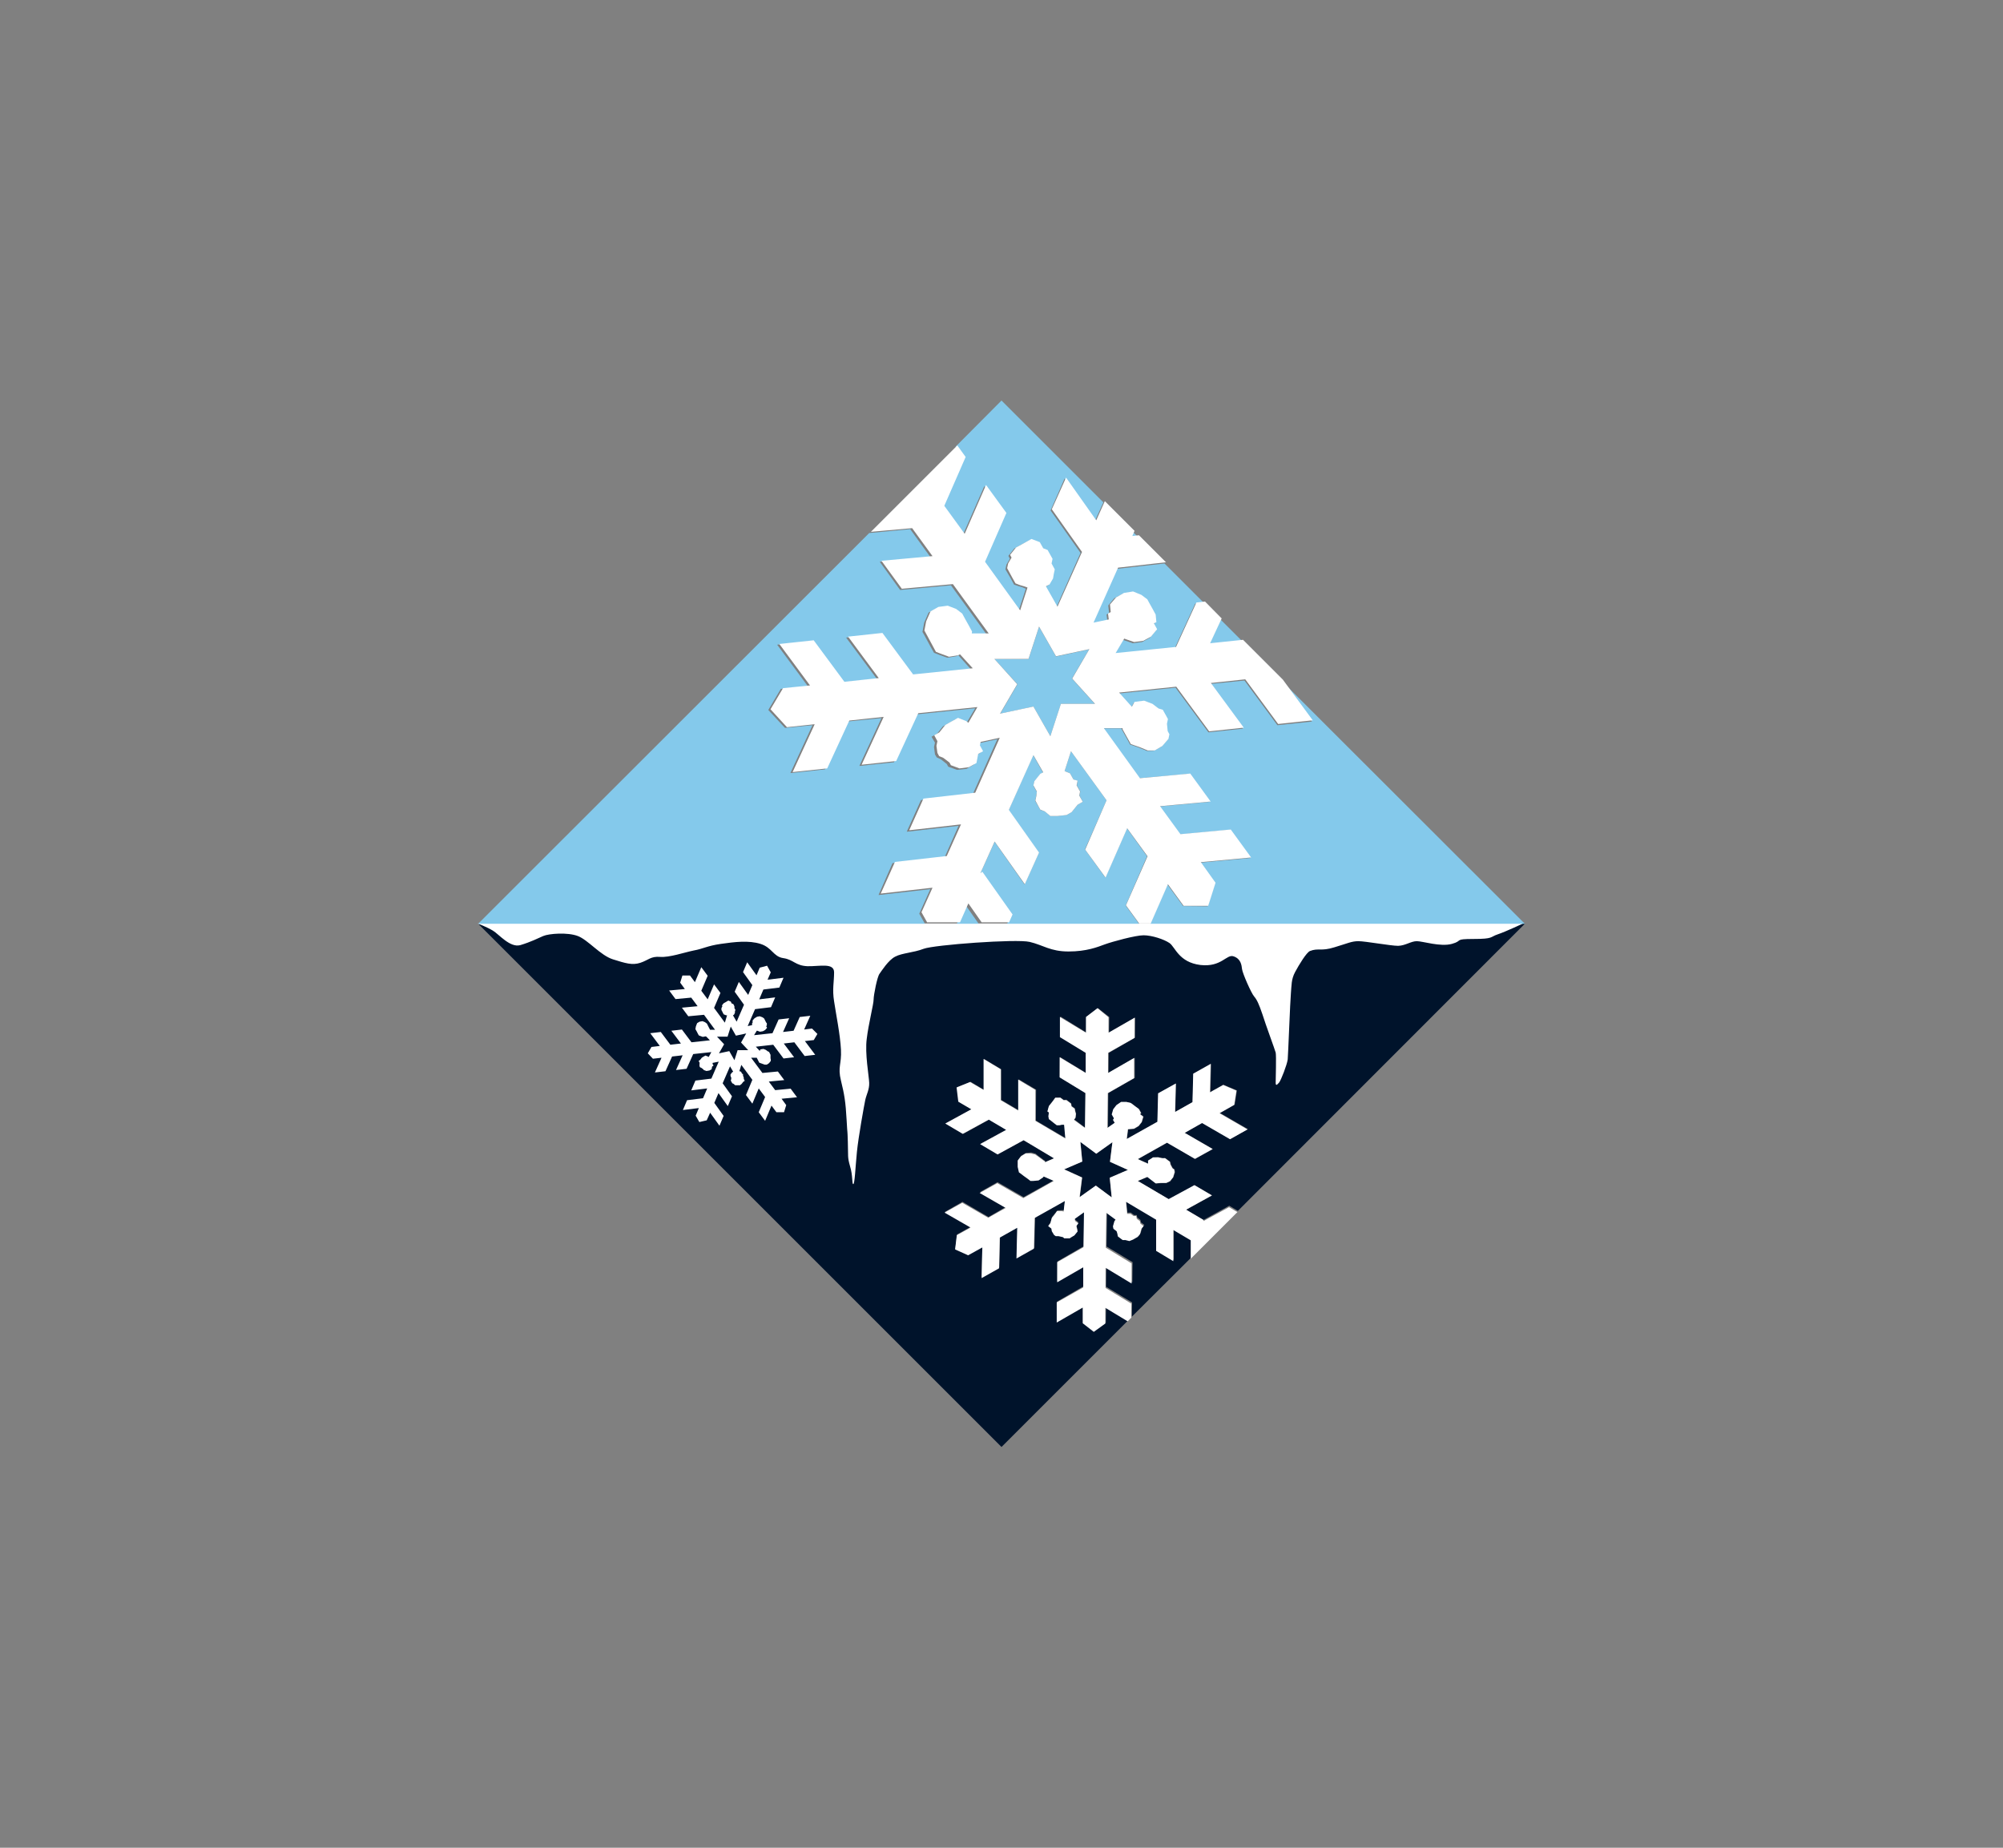 <?xml version="1.0" encoding="UTF-8"?>
<svg id="Ebene_1" xmlns="http://www.w3.org/2000/svg" version="1.1" viewBox="0 0 816 752.9">
  <rect x="0" y="0" width="816" height="752.9" fill="#808080" stroke="none"/>
  <!-- Generator: Adobe Illustrator 29.0.0, SVG Export Plug-In . SVG Version: 2.1.0 Build 186)  -->
  <defs>
    <style>
      .st0 {
        fill: #00132b;
      }

      .st1 {
        fill: #fff;
      }

      .st2 {
        fill: #84c9eb;
      }
    </style>
  </defs>
  <polygon class="st0" points="453.2 465.4 446.6 470.1 440.2 465.2 440.9 473.3 433.5 476.4 440.9 479.8 439.9 487.8 446.5 483.1 452.9 487.9 452.1 479.9 459.5 476.7 452.2 473.4 453.2 465.4"/>
  <polygon class="st0" points="478.2 500.7 478.2 513.4 471.1 509.3 471.1 496.6 458.8 489.2 459.3 494.2 459.6 494.1 460.7 494.1 462 495.1 463.1 495.1 463.3 496.1 464.6 497.1 464.8 498.1 466.2 499.1 465.3 500.2 464.7 502.4 463.9 503.5 461.9 504.6 460.4 505.3 458.8 504.8 457.7 504.9 457 504.4 455.7 503.4 455.5 502.3 455.2 501.3 453.9 500.3 453.7 499.3 454.3 497.1 454.8 496.5 451 493.7 450.8 507.9 461.4 514.3 461.3 522.5 450.7 516.1 450.6 524.3 461.2 530.7 461.1 536.5 485.3 512.4 485.3 504.9 478.2 500.7"/>
  <polygon class="st0" points="194.8 376.4 408 589.6 459.6 538 450.6 532.5 450.5 538.9 445.8 542.3 441.2 538.8 441.2 532.4 430.6 538.6 430.6 530.4 441.3 524.2 441.4 516 430.7 522.2 430.8 514 441.5 507.8 441.7 493.6 437.9 496.3 438.1 497.1 439.4 498.1 438.5 499.1 439 501.3 437.7 502.9 435.8 504.1 433.6 504.2 433 503.7 431.3 503.3 430.2 503.3 429.6 502.7 428.7 501.3 428.4 500.2 427.2 499.2 428 498.1 428.6 495.9 429.5 494.8 430.8 493.2 432.8 493.1 433.4 493.2 434 489 421.7 495.9 421.4 508.4 414.2 512.4 414.6 499.9 407.4 503.9 407.1 516.4 399.9 520.4 400.2 507.9 394.5 511.2 389.2 508.8 389.9 503 395.5 499.9 385 493.8 392.1 489.7 402.7 495.9 409.8 491.8 399.3 485.7 406.4 481.7 417 487.8 429.4 480.9 425.3 479 425 479.4 423.1 480.6 420.9 480.7 419.8 480.8 418.6 479.8 417.9 479.3 417.2 478.8 416 477.8 415.3 477.3 414.8 475.2 414.8 472.6 416.1 470.9 418 469.8 420.1 469.6 421.9 470.1 422.5 470.6 423.1 471.1 424.5 472.1 425.1 472.6 425.7 473 425.8 473.5 429.5 471.9 417.1 464.5 406.5 470.3 399.4 466.1 410.1 460.3 403 456.2 392.4 462 385.3 457.8 395.9 452 390.7 448.9 390 443 395.4 440.8 400.9 444.1 400.9 431.5 407.9 435.7 407.9 448.2 415 452.4 415 439.8 422.1 444 422 456.6 434.2 463.8 433.7 458.2 432.8 458.2 431.8 458.4 430.7 458.4 429.4 457.4 428.7 456.9 427.5 455.9 427.2 454.8 427.4 453.2 426.8 452.7 427.4 450.6 428.6 449 429.9 447.3 432 447.2 433.4 448.2 434.5 448.1 435.1 448.6 436.4 449.6 436.6 450.7 437.9 451.6 438.1 452.7 438.4 453.7 438.2 455.4 437.6 456.1 442.1 459.5 442.2 445.3 431.7 438.9 431.8 430.7 442.3 437.1 442.4 428.9 431.9 422.5 432 414.2 442.5 420.7 442.6 414.3 447.3 410.8 451.9 414.4 451.8 420.7 462.5 414.6 462.4 422.8 451.7 429 451.6 437.2 462.3 431 462.3 439.2 451.5 445.4 451.4 459.6 454.4 457.5 453.7 456.2 454.1 455.7 453.2 454.1 453.8 452 455.1 450.3 457 449.1 459.1 449.1 460.8 449.5 461.5 450 462.8 451 463.5 451.5 464.1 451.9 465 453.6 464.6 454 465.9 455 465.2 457.2 464 458.8 462.1 460 459.9 460.1 459.6 460.2 459.1 464.1 471.6 457.1 471.9 445.5 479.1 441.5 478.8 453.1 485.9 449.1 486.2 437.5 493.4 433.5 493.1 445 498.4 442 503.9 444.3 503 450.1 497 453.5 508.4 460.1 501.2 464.1 489.8 457.5 482.7 461.6 494.1 468.2 486.9 472.2 475.5 465.6 463.6 472.3 467.7 474.1 467.9 472.8 469.8 471.6 471.9 471.5 473.7 472 474.7 471.9 476.1 472.9 476.7 473.4 477 474.5 477.8 476 478.5 476.5 478.7 477.6 478 479.7 476.8 481.3 475.3 482 473.2 482.1 471 482.2 469.7 481.2 468.4 480.2 467.8 479.7 467.7 479.5 463.6 481.2 476.2 488.7 486.7 483 493.8 487.1 483.2 492.9 490.3 497.1 500.8 491.3 504.3 493.4 619 378.6 621.2 376.4 194.8 376.4"/>
  <path class="st1" d="M452.1,479.9l.8,8-6.5-4.8-6.6,4.7,1-8-7.3-3.3,7.4-3.2-.8-8,6.5,4.8,6.6-4.7-1,8,7.3,3.3-7.4,3.2ZM490.3,497.1l-7.1-4.2,10.5-5.8-7.1-4.2-10.5,5.7-12.6-7.4,4-1.7v.2c.1,0,.7.5.7.5l1.3,1,1.3,1,2.1-.2h2.2c0,0,1.5-.7,1.5-.7l1.3-1.6.6-2.1-.2-1.1-.7-.5-.8-1.5-.2-1.1-.7-.5-1.3-1h-1c0,.1-1.8-.3-1.8-.3h-2.1c0,.1-2,1.3-2,1.3v1.3c-.1,0-4.2-1.9-4.2-1.9l11.9-6.7,11.4,6.6,7.2-4-11.4-6.6,7.1-4,11.4,6.6,7.1-4-11.4-6.6,6-3.4.9-5.8-5.4-2.3-5.4,3,.3-11.6-7.1,4-.3,11.6-7.1,4,.3-11.6-7.2,4-.3,11.6-12.5,7,.5-4h.3l2.1-.2,1.9-1.1,1.3-1.6.6-2.2-1.3-1,.4-.5-.9-1.6-.6-.5-.7-.5-1.3-1-.7-.5-1.7-.4h-2.2c0,0-1.9,1.3-1.9,1.3l-1.3,1.7-.6,2.1.9,1.6-.4.6.7,1.2-3,2.1.2-14.2,10.7-6.1v-8.2c0,0-10.6,6.1-10.6,6.1v-8.2c0,0,10.8-6.1,10.8-6.1v-8.2c0,0-10.6,6.1-10.6,6.1v-6.3c0,0-4.5-3.7-4.5-3.7l-4.7,3.6v6.4c0,0-10.6-6.4-10.6-6.4v8.2c0,0,10.5,6.4,10.5,6.4v8.2c0,0-10.6-6.4-10.6-6.4v8.2c0,0,10.5,6.4,10.5,6.4l-.2,14.2-4.5-3.3.6-.8.2-1.6-.3-1-.2-1.1-1.3-1-.2-1.1-1.3-1-.6-.4h-1.1s-1.3-1-1.3-1h-2.1c0,.1-1.3,1.8-1.3,1.8l-1.3,1.6-.6,2.2.6.4-.2,1.6.2,1.1,1.3,1,.6.5,1.3,1h1.1s1-.2,1-.2h.9s.5,5.6.5,5.6l-12.2-7.2v-12.6l-7-4.2v12.6l-7.1-4.2v-12.6l-7-4.2v12.6l-5.5-3.2-5.5,2.2.7,5.8,5.3,3.1-10.6,5.8,7.1,4.2,10.6-5.8,7.1,4.2-10.6,5.8,7.1,4.2,10.6-5.8,12.4,7.4-3.7,1.6v-.4c0,0-.7-.4-.7-.4l-.7-.5-1.3-1-.6-.4-.7-.5-1.8-.4h-2.1c0,0-1.9,1.2-1.9,1.2l-1.3,1.7v2.6l.5,2.2.7.5,1.3,1,.7.5.7.5,1.3,1h1.1s2.2-.2,2.2-.2l1.8-1.2.3-.4,4.1,1.8-12.4,7-10.6-6.1-7.2,4,10.6,6.1-7.1,4-10.6-6.1-7.2,4,10.6,6.1-5.6,3.1-.7,5.8,5.3,2.4,5.8-3.2-.3,12.5,7.1-4,.3-12.5,7.1-4-.3,12.5,7.1-4,.3-12.5,12.3-6.9-.5,4.3-.6-.2h-2.1c0,.1-1.2,1.7-1.2,1.7l-.9,1.1-.6,2.2-.9,1.1,1.3,1,.2,1.1.9,1.5.7.5h1.1l1.8.4.6.5h2.2c0-.1,1.9-1.2,1.9-1.2l1.3-1.6-.5-2.2.8-1.1-1.3-1-.2-.8,3.8-2.7-.2,14.2-10.7,6.1v8.2c0,0,10.6-6.1,10.6-6.1v8.2c0,0-10.8,6.1-10.8,6.1v8.2c0,0,10.6-6.1,10.6-6.1v6.4c0,0,4.5,3.5,4.5,3.5l4.7-3.4v-6.4c0,0,9.1,5.5,9.1,5.5l1.5-1.5v-5.7c0,0-10.5-6.4-10.5-6.4v-8.2c0,0,10.6,6.4,10.6,6.4v-8.2c0,0-10.5-6.4-10.5-6.4l.2-14.2,3.8,2.8-.5.6-.6,2.1.2,1,1.3,1,.3,1,.2,1.1,1.3,1,.7.5h1.1s1.6.4,1.6.4l1.5-.6,1.9-1.1.9-1.1.6-2.2.9-1.1-1.3-1-.2-1-1.3-1-.2-1.1h-1c0,.1-1.3-.9-1.3-.9h-1.4l-.5-4.9,12.3,7.3v12.7l7,4.2v-12.7l7.1,4.2v7.5l19-19-3.4-2-10.5,5.7h.1Z"/>
  <path class="st1" d="M300.5,427.9l-1.3,4.1-2.1-3.7-4.2.9,2.1-3.7-2.9-3.1h4.3l1.3-4.1,2.1,3.7,4.2-.9-2.1,3.7,2.9,3.1h-4.3,0ZM331.4,424l1.6-2.7-2.2-2.2-3.2.4,2.5-5.6-4.3.5-2.5,5.6-4.3.5,2.5-5.6-4.3.5-2.5,5.6-7.5.8,1.1-1.8h.2c0,0,1.1.4,1.1.4l1.2-.2.9-.5.8-.9-.4-.7.3-.2v-1c-.1,0-.3-.3-.3-.3l-.2-.4-.4-.8-.2-.4-.7-.5-1.1-.4-1.1.2-1,.6-.8.9v.9c.1,0-.2.2-.2.2v.8c.1,0-1.8.4-1.8.4l3-6.9,6.5-.8,1.7-4-6.5.8,1.7-4,6.5-.8,1.7-4-6.5.8,1.3-3-1.5-2.7-3,.8-1.3,3.1-3.8-5.3-1.7,4,3.8,5.3-1.7,4-3.8-5.3-1.7,4,3.8,5.3-3,6.9-1.5-2.6.4-.2.4-.8v-.6c0,0,.2-.6.2-.6l-.4-.7v-.6c.1,0-.3-.8-.3-.8l-.2-.3-.6-.2-.4-.8-1-.4-1,.6-.9.5-.7.9.2.3-.4.8v.6c-.1,0,.3.7.3.7l.2.4.4.8.5.2.5.2h.4c0,.1-.9,3-.9,3l-4.4-6,2.6-6.1-2.6-3.5-2.6,6.1-2.6-3.5,2.6-6.1-2.6-3.5-2.6,6.1-2-2.7h-3.1c0,0-.9,2.9-.9,2.9l1.9,2.6-6.4.6,2.6,3.5,6.4-.6,2.6,3.5-6.4.6,2.6,3.5,6.4-.6,4.5,6.1h-2.1v-.2s-.2-.3-.2-.3l-.2-.4-.4-.8-.2-.4-.2-.4-.8-.6-1-.4-1.2.2-1,.6-.5,1.3-.2,1.1.2.4.4.7.2.4.2.4.4.7.5.2,1.1.4,1.1-.2h.2c0-.1,1.6,1.6,1.6,1.6l-7.5.8-3.9-5.2-4.3.5,3.9,5.2-4.3.5-3.9-5.2-4.3.5,3.9,5.2-3.4.4-1.5,2.6,2.1,2.2,3.5-.4-2.7,6,4.3-.5,2.7-6,4.3-.5-2.7,6,4.3-.5,2.7-6,7.4-.8-1.1,2-.3-.2-1-.4-.9.5-.6.4-.7.9-.6.4.4.7v.6c-.1,0,0,.9,0,.9l.2.4.5.2.8.6.2.3,1.1.4,1.2-.2.9-.5.2-1.1.6-.4-.4-.7v-.4c0,0,2.5-.5,2.5-.5l-3,6.9-6.5.8-1.7,4,6.5-.8-1.7,4-6.5.8-1.7,4,6.5-.8-1.3,3.1,1.5,2.6,3-.7,1.4-3.1,3.8,5.3,1.7-4-3.8-5.3,1.7-4,3.8,5.3,1.7-4-3.8-5.3,3-6.9,1.3,2.2-.4.2-.7.9v.5c-.1,0,.3.8.3.8v.6c0,0-.2.6-.2.6l.4.7.2.4.5.2.7.6h2c0-.1.6-.5.6-.5l.7-.9.6-.4-.4-.8v-.5c0,0-.3-.8-.3-.8v-.6c.1,0-.4-.2-.4-.2l-.4-.8-.5-.2h-.2c0,0,.8-2.6.8-2.6l4.5,6.1-2.6,6.2,2.6,3.5,2.6-6.2,2.6,3.5-2.6,6.2,2.6,3.5,2.6-6.2,2,2.7h3.1l.9-2.9-1.9-2.6,6.3-.6-2.6-3.5-6.3.6-2.6-3.5,6.3-.6-2.6-3.5-6.3.6-4.6-6.2h2.3c0,.1.2.4.2.4l.4.8.4.8,1.1.4,1.1.4h.9l.9-.6.7-.9v-.6c.1,0-.1-.4-.1-.4v-.9c0,0,0-.6,0-.6l-.2-.4-.4-.8-.5-.2-.8-.6-1-.4-1.2.2-.3.6-1.6-1.7,7.1-.8,4.2,5.6,4.3-.5-4.2-5.6,4.3-.5,4.2,5.6,4.3-.5-4.2-5.6,3.6-.4h0Z"/>
  <path class="st1" d="M620.9,376.1s-7.4,3.5-10.7,4.6c-3.3,1.1-1.7,1.9-9.9,1.9s-4.1.7-8.8,2c-4.7,1.3-11.9-1.1-14.3-1.1s-4.6,1.8-7.6,1.9c-3,0-13.4-1.9-16.2-1.9s-4.4.9-9.8,2.5c-5.4,1.7-6.6.2-9.9,1.5-1.4.5-4.5,5.6-6.1,8.6-1.6,3-1.4,5.4-1.7,8.6-.3,3.2-1.1,24.8-1.3,27-.3,2.2-2.7,8.4-3.5,9.4-.9,1-1.4,1.5-1.4,0s.3-11,0-12.2c-.3-1.2-4.1-11.4-5.4-15.6-1.4-4.1-2.2-5.9-3.4-7.3-1.2-1.4-4.7-9.4-4.9-11.1-.2-1.7-.5-4.2-3.4-5.2-2.9-1.1-4.9,4.5-13.6,3.5-8.7-1.1-10.2-7.2-12.5-8.9-2.3-1.6-7.3-3.2-10.6-3.2s-12.8,2.6-15.8,3.7-7.4,2.9-14.8,2.9-10.3-2.6-15.8-3.9c-5.4-1.3-39,1.2-43.2,2.8-4.1,1.6-8.8,1.7-11.6,3.2-2.8,1.4-5.6,5.9-6.4,7-.9,1.1-2.4,8.6-2.4,10.5,0,1.9-2.1,10-2.8,16-.8,6,.9,15.1,1,17.9s-1.1,4.7-1.6,7c-.5,2.4-2.8,15.1-3.4,21.2-.6,6.1-.9,13.3-1.5,13.1-.6-.2-.1-3.4-1.3-7.3-1.1-3.9-.7-3.8-.9-10-.2-6.2-.1-1.5-.5-8.9-.4-7.3-.9-10.3-2.3-16-1.4-5.7.3-6.5,0-12.6-.3-6.1-2.1-14.9-2.8-19.7-.8-4.9,0-7.8,0-11.8s-5.8-2.4-10.8-2.5c-5-.2-5.7-2.7-9.9-3.3-4.1-.6-4.5-4.3-9.3-5.8s-10.5-.8-16.1,0-7.2,2-11.1,2.7c-3.9.8-9.9,2.9-13.7,2.6s-4.7,1.3-8,2.4c-3.3,1.1-6.1.2-11.2-1.4-5.1-1.6-10.1-7.9-14.3-9.5-4.2-1.6-11.8-1-14.1,0s-5,2.4-9.3,3.7c-4.2,1.2-8.7-4.4-11.2-5.9-2.5-1.5-6.2-2.9-6.2-2.9h426.1Z"/>
  <polygon class="st2" points="389.8 376.4 398.7 376.4 393.3 368.7 389.8 376.4"/>
  <polygon class="st2" points="460.7 218.9 463.4 218.6 461.6 216.8 460.7 218.9"/>
  <polygon class="st2" points="506.1 261.3 497.3 252.5 492.6 262.6 506.1 261.3"/>
  <polygon class="st2" points="458.6 369 467.3 348.9 459.1 337.5 450.3 357.6 442 346.1 450.8 326.1 436.3 306.1 433.7 314.2 434.3 314.4 435.9 315.1 437.3 317.6 439 318.2 438.7 320 440.1 322.5 439.8 324.2 441.1 326.7 439 327.9 436.6 330.9 434.5 332.1 430.7 332.5 427.9 332.5 425.6 330.6 423.8 330 423.1 328.7 421.7 326.3 422.1 324.5 422.4 322.7 421 320.2 421.4 318.4 423.8 315.4 424.9 314.8 420.9 307.7 410.9 330.1 423.2 347.5 417.4 360.4 405.2 343 399.4 355.8 411.7 373.2 410.3 376.4 464 376.4 458.6 369"/>
  <polygon class="st2" points="407.5 290.8 421 287.9 427.9 300 432.2 286.8 446 286.8 436.7 276.5 443.7 264.6 430.2 267.5 423.3 255.4 419 268.6 405.1 268.5 414.5 278.8 407.5 290.8"/>
  <polygon class="st2" points="408 163.2 389.3 182 392.7 186.7 384 206.5 392.3 217.9 401 198.1 409.3 209.5 400.6 229.4 414.9 249.2 417.9 239.9 416.5 239.3 414.8 238.8 413.1 238.2 411.7 235.6 411 234.4 409.6 232 410 230.1 411.4 227.7 410.8 226.5 413.2 223.5 416.3 221.8 419.5 220.1 422.8 221.3 424.2 223.8 426 224.5 426.7 225.6 428 228.1 427.7 230 429 232.4 428.7 234.2 428.4 236 427 238.5 425.5 239.3 430.3 247.6 440.2 225.3 428 208 433.7 195 446 212.4 449.5 204.7 408 163.2"/>
  <polygon class="st2" points="450.8 250.4 451.8 249.8 451.5 246.7 453.9 243.8 457.1 242.1 460.9 241.5 464.3 242.9 466.7 244.7 467.4 245.9 468.8 248.4 469.5 249.7 470.2 250.8 470.5 253.9 469.5 254.5 470.9 256.9 468.4 259.9 465.3 261.6 461.5 262.1 458 260.9 457.5 260.7 454 266.6 478.6 264.1 486.9 246 490.5 245.7 474.4 229.6 454.9 231.8 444.9 254.2 451.1 252.9 450.8 250.4"/>
  <polygon class="st2" points="482 369.2 475.6 360.4 468.6 376.4 621.2 376.4 522.2 277.5 534.5 294 520.4 295.5 507 277.3 492.9 278.7 506.4 296.9 492.3 298.4 478.9 280.2 455.6 282.6 460.8 288.3 461.9 286.4 465.8 285.8 469.1 287.1 471.6 289 473.3 289.6 474.7 292.1 475.4 293.3 475 295.2 475.3 298.2 476 299.5 475.7 301.3 473.2 304.2 470.1 305.9 467.3 306 463.9 304.6 460.4 303.4 459 300.8 457.6 298.3 457 297.2 456.9 296.8 449.4 296.8 464.1 317.1 484.7 315.3 492.9 326.7 472.4 328.6 480.7 340 501.2 338.1 509.5 349.6 489 351.5 495 359.8 492 369.3 482 369.2"/>
  <polygon class="st2" points="354.1 217.2 194.8 376.4 376.8 376.4 374.5 372.3 379 362.3 357.9 364.7 363.6 351.7 384.8 349.4 390.5 336.5 369.4 338.9 375.2 326 396.3 323.6 406.3 301.2 398.5 302.9 398.2 304.3 399.5 306.7 397.5 307.8 396.8 311.5 393.7 313.3 389.9 313.7 386.3 312.4 385.7 311.3 383.3 309.4 381.6 308.6 380.9 307.4 380.5 304.4 380.9 302.6 379.5 300.2 381.7 299 384.1 296 386.2 294.8 389.3 293.1 392.6 294.3 393.5 295 397.3 288.6 373.2 291.1 364.2 310.6 350.1 312.1 359.1 292.6 345.1 294 336.1 313.5 322 315 331 295.5 319.8 296.6 313 289.3 318.1 280.7 329.1 279.6 316.6 262.7 330.7 261.2 343.1 278.1 357.2 276.6 344.7 259.8 358.8 258.3 371.2 275.2 395.5 272.7 390.4 267 389.6 267.4 385.9 268 382.3 266.7 380.5 266 379.2 263.7 378.5 262.4 377.8 261.1 376.5 258.7 375.8 257.5 376.5 253.7 378.3 249.6 381.5 247.9 385.3 247.4 388.6 248.6 391.1 250.6 391.8 251.8 392.4 253 393.8 255.5 394.5 256.7 395.2 257.9 395.1 258.6 402 258.6 387.4 238.5 366.7 240.4 358.4 228.9 379.1 227.1 370.8 215.6 354.1 217.2"/>
  <path class="st1" d="M405.1,268.5h13.9c0,0,4.3-13.2,4.3-13.2l6.9,12.1,13.6-2.9-7,12,9.3,10.3h-13.9c0,0-4.3,13.2-4.3,13.2l-6.9-12.1-13.6,2.9,7-12-9.3-10.3h0ZM399.4,355.8l5.8-12.9,12.3,17.4,5.8-12.9-12.3-17.4,10-22.3,4,7-1.2.6-2.4,3-.4,1.7,1.4,2.5-.2,1.8-.4,1.9,1.3,2.4.7,1.3,1.8.7,2.3,1.9h2.8c0,0,3.8-.4,3.8-.4l2.1-1.2,2.4-3,2.1-1.2-1.4-2.5.3-1.7-1.4-2.5.4-1.9-1.7-.5-1.4-2.5-1.7-.7-.5-.2,2.6-8.1,14.5,20-8.7,20.1,8.3,11.4,8.8-20.1,8.3,11.4-8.8,20,5.4,7.4h4.7l7-16,6.4,8.8h10c0,.1,3-9.4,3-9.4l-6-8.4,20.5-1.9-8.3-11.4-20.5,1.9-8.3-11.4,20.6-1.9-8.3-11.4-20.5,1.9-14.7-20.4h7.6s0,.4,0,.4l.6,1.1,1.4,2.5,1.4,2.5,3.5,1.2,3.4,1.4h2.8s3.1-1.8,3.1-1.8l2.5-2.9.4-1.9-.7-1.3-.3-3,.4-1.9-.7-1.3-1.4-2.5-1.7-.5-2.5-1.9-3.4-1.3-3.9.5-1.1,2-5.2-5.8,23.3-2.4,13.4,18.2,14.1-1.5-13.4-18.2,14-1.5,13.4,18.2,14.1-1.5-12.2-16.6-16.2-16.2-13.4,1.4,4.7-10.1-6.8-6.9-3.5.4-8.3,18.1-24.6,2.5,3.5-5.9.5.2,3.5,1.2,3.8-.5,3.1-1.7,2.5-3-1.3-2.4,1-.5-.3-3.1-.6-1.1-.7-1.3-1.4-2.5-.7-1.3-2.4-1.8-3.4-1.4-3.7.6-3.2,1.8-2.5,2.9.3,3.1-1.1.6.3,2.4-6.2,1.3,10-22.4,19.5-2.2-11-11-2.7.3.9-2.1-12.1-12.1-3.5,7.8-12.3-17.4-5.8,12.9,12.3,17.4-10,22.3-4.7-8.3,1.5-.8,1.4-2.4.3-1.8.4-1.9-1.3-2.4.4-1.9-1.4-2.5-.6-1.1-1.8-.7-1.4-2.5-3.4-1.3-3.2,1.8-3.1,1.7-2.4,3,.6,1.1-1.4,2.4-.4,1.9,1.3,2.4.7,1.3,1.4,2.5,1.8.7,1.7.5,1.4.5-3,9.3-14.3-19.8,8.7-19.9-8.3-11.4-8.7,19.9-8.3-11.4,8.7-19.9-3.4-4.7-35.2,35.2,16.8-1.5,8.3,11.4-20.8,1.9,8.3,11.4,20.8-1.9,14.6,20.1h-6.9s.1-.8.1-.8l-.6-1.1-.7-1.3-1.4-2.5-.6-1.1-.7-1.3-2.5-1.9-3.4-1.3-3.8.5-3.2,1.8-1.8,4.1-.7,3.7.7,1.3,1.3,2.4.7,1.3.7,1.3,1.3,2.4,1.8.7,3.5,1.3,3.7-.6.8-.4,5.2,5.7-24.3,2.5-12.5-16.9-14,1.5,12.5,16.9-14,1.5-12.5-16.9-14,1.5,12.5,16.9-11,1.1-5.1,8.6,6.7,7.3,11.3-1.2-9,19.5,14.1-1.5,9-19.5,14-1.5-9,19.5,14.1-1.5,9-19.5,24.1-2.5-3.7,6.4-.9-.7-3.3-1.3-3.1,1.7-2.1,1.2-2.4,3-2.1,1.2,1.3,2.4-.4,1.9.4,2.9.7,1.3,1.7.7,2.5,1.9.6,1.1,3.5,1.3,3.8-.5,3.1-1.7.7-3.7,2-1.1-1.3-2.4.3-1.4,7.8-1.7-10,22.4-21.1,2.4-5.8,12.9,21.1-2.4-5.8,12.9-21.1,2.4-5.8,12.9,21.1-2.4-4.5,10,2.3,4.1h13.4l3.4-7.7,5.4,7.7h11.2l1.4-3.2-12.3-17.4h0Z"/>
</svg>
